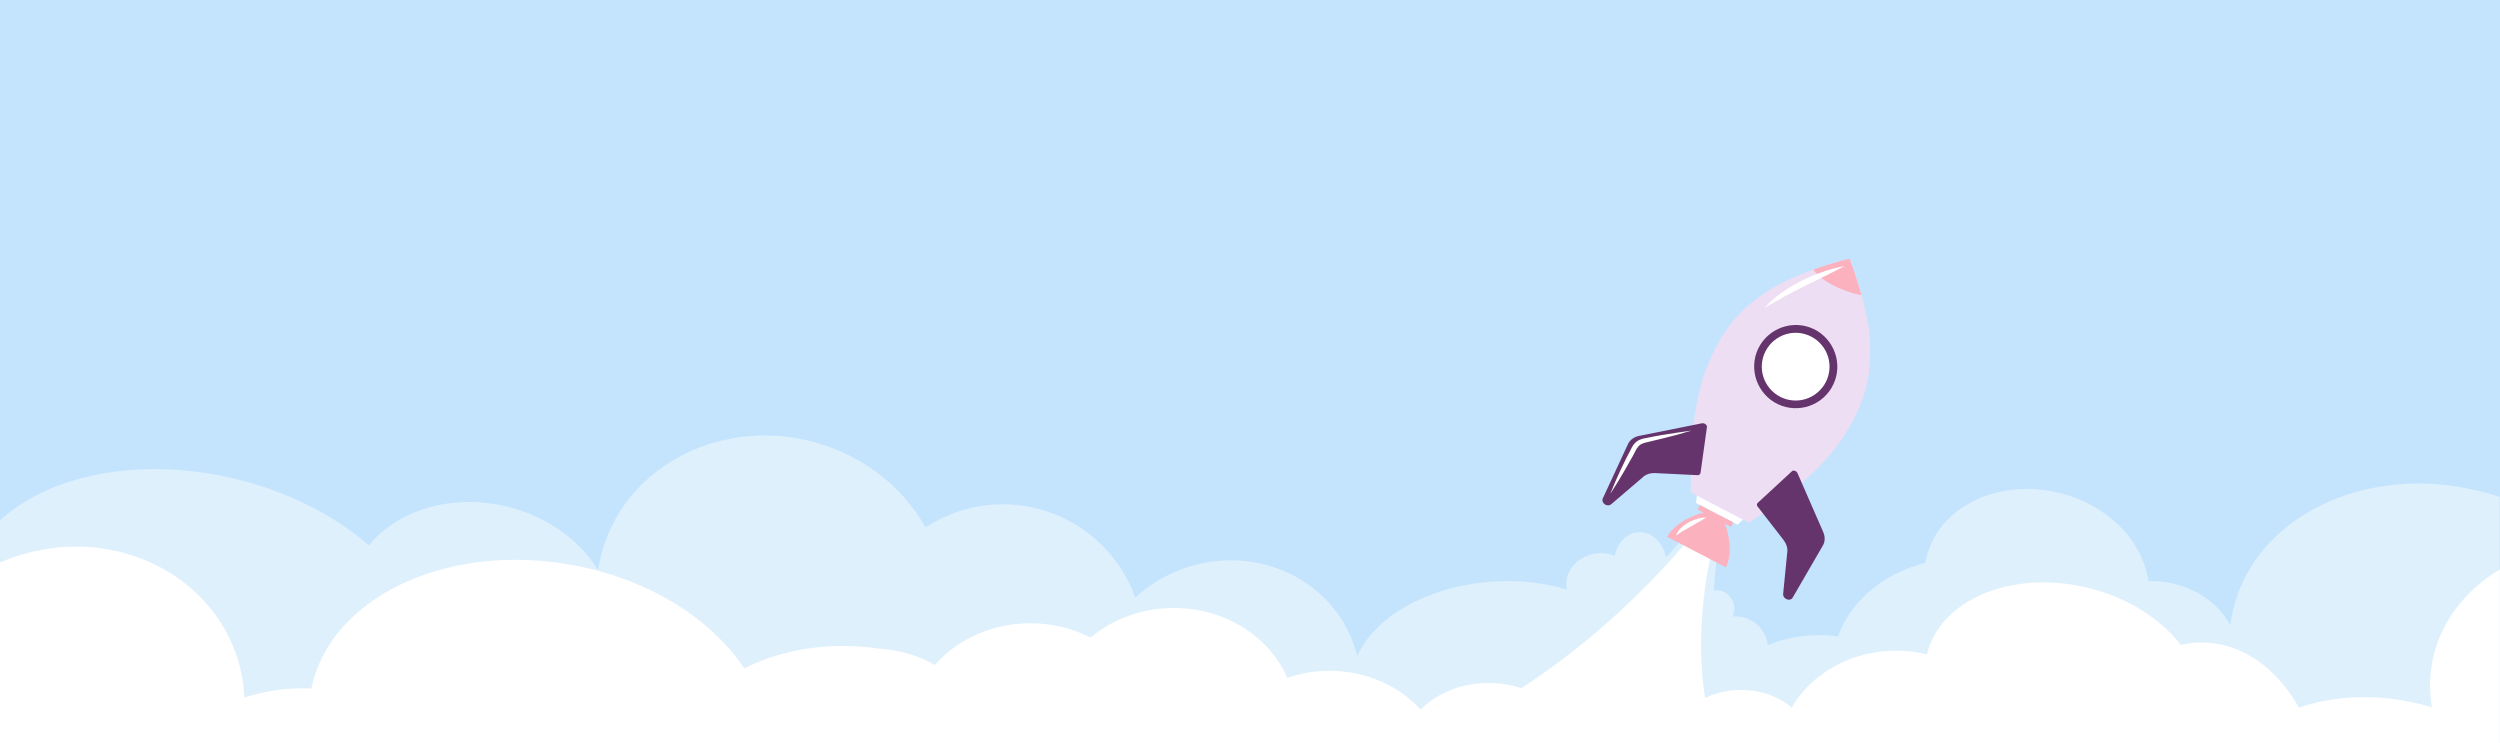 <svg width="1440" height="428" viewBox="0 0 1440 428" fill="none" xmlns="http://www.w3.org/2000/svg">
<path d="M1440 -13H0V593H1440V-13Z" fill="#C4E4FD"/>
<path d="M829.8 428H1000.5C998.3 421.6 995.9 413 994.3 402.9C989.3 384.1 980.7 348.4 993.8 298L994.5 295.7L984.9 290.2L983.4 292.4C983.2 292.6 968.5 313.4 942.5 339.1C927.2 354.2 911 368 894.5 380.2C873.9 395.4 852.5 408.1 831 417.9L830.5 418.1L830.1 418.5C827.2 421.4 827.7 424.2 828.2 425.5C828.5 426.4 829 427.2 829.8 428Z" fill="#DFF0FD"/>
<path d="M939.9 342.7C941.9 343.6 944.1 344.1 946.4 343.9C954.8 343.3 960.9 334.4 960.1 324.1C959.3 313.8 951.9 305.9 943.5 306.5C936.9 307 931.7 312.7 930.1 320.1C927.2 318.9 923.9 318.4 920.5 318.7C909.7 319.5 901.5 328 902.2 337.5C902.3 338.2 902.4 338.9 902.5 339.6C889.5 335.6 874.5 333.9 858.7 335.1C821.7 337.9 791.5 355.6 781.8 377.9C781.1 375 780.2 372.2 779.1 369.4C764.4 331.2 720 312.8 679.8 328.2C669.9 332 661.2 337.5 653.9 344.2C641.1 308.4 604.4 285.5 565.5 291.4C553.5 293.2 542.6 297.6 533.1 303.8C519.8 280.1 496.1 261.3 466.4 254C412.2 240.7 358.2 270.6 346 320.7C345.4 323.3 344.9 325.9 344.5 328.5C334 311.2 315.1 297.3 291.6 291.7C259.9 284.2 229 293.9 212.5 314.1C192.6 296.9 165.8 283.1 135 275.7C80.2 262.7 27.8 273.6 -0.7 300.4V404C19.5 428.2 52.3 448.1 91.8 457.5C160.5 473.9 225.5 452.5 244.3 409.4C249.9 412 255.9 414.2 262.3 415.7C301.9 425.1 340.3 407.6 350.9 376.3C362.8 404.5 388.6 427.3 422.3 435.6C455.1 443.6 487.8 435.9 511.2 417.4C513.8 421.2 516.7 424.7 519.9 428H918.9C937.4 416.6 948.6 400.4 947.3 383.2C946.4 371.2 939.6 360.6 928.8 352.4C933.6 350.6 937.8 347.1 939.9 342.7Z" fill="#DFF0FD"/>
<path d="M1439.8 286.3C1435.5 284.8 1431.1 283.5 1426.5 282.5C1361.7 267.1 1299 297.8 1286.3 351.2C1285.6 354.2 1285 357.3 1284.7 360.3C1278.8 349 1267 339.7 1251.9 336.2C1247 335 1242.1 334.6 1237.4 334.7C1234.3 311.6 1213.9 290.5 1185.6 283.8C1150.5 275.5 1116.6 292.1 1109.7 321C1109.4 322.1 1109.2 323.1 1109.1 324.2C1085 330.1 1066 346.3 1058.7 366.6C1053.3 365.8 1047.7 365.6 1041.8 366.1C1033.3 366.7 1025.3 368.7 1018.3 371.6C1017.7 367.1 1015.6 362.8 1011.9 359.6C1007.9 356.2 1002.8 354.7 997.9 355.1C1000 350.9 999 345.7 995.3 342.5C990.9 338.7 984.2 339.3 980.4 343.7C977.6 347 977.1 351.5 978.8 355.1C976.8 356.2 975 357.6 973.5 359.4C966.6 367.4 967.5 379.4 975.5 386.3C979.7 389.9 985.5 395 985.5 395C985.5 395 989.1 402.9 989.5 408.6C990.1 416 993.6 422.7 999.2 428.2H1175.6C1182.9 422.2 1188.8 415 1192.8 407V389C1196 388.4 1199.1 387.5 1202.1 386.5C1208.1 397.4 1219.8 406.3 1234.4 409.8C1256.9 415.1 1278.7 405.9 1286.1 388.9C1294.9 428.6 1331.2 463.8 1380.6 475.6C1401.1 480.5 1421.3 480.7 1439.8 477.1V286.3Z" fill="#DFF0FD"/>
<path d="M1439.8 328C1420.6 339.8 1406.9 356.8 1401.8 377.5C1399.4 387.4 1399.1 397.5 1400.8 407.4C1397.4 406.4 1394 405.5 1390.4 404.7C1366.6 399.5 1343.4 401 1324.2 407.6C1312.2 386.1 1293.5 371.7 1271.8 370.2C1266.5 369.8 1261.2 370.3 1256.1 371.4C1244.5 356.5 1225.7 344.2 1202.7 338.6C1159.2 328 1117.7 345.1 1109.9 376.9C1104.3 375.5 1098.3 374.8 1092.2 374.8C1066 374.8 1043.3 388.1 1032 407.6C1024.7 401.3 1014.3 397.4 1002.8 397.4C995.2 397.4 988.1 399.1 982.1 402.1C978.3 377.6 978 342.1 991 297.1L985.8 294.1C985.8 294.1 945 352 876.2 396.4C870.3 394.4 863.9 393.4 857.3 393.4C841.7 393.4 827.6 399.3 818.3 408.7C805.8 395.1 787 386.4 765.8 386.4C757.2 386.4 749 387.8 741.5 390.5C731.4 367 706 350.2 676.2 350.2C657.6 350.2 640.7 356.7 628.2 367.3C618 362 606.1 359 593.5 359C571.2 359 551.3 368.4 538.5 383C529 377.6 517.9 374.3 506 373.6C499.4 372.6 492.5 372.1 485.5 372.1C464.4 372.1 444.9 376.8 428.7 385C409.1 355.6 371.8 332.3 326.4 324.9C255 313.1 190 345.1 179.3 396.6C169.5 396.1 159.1 397 148.6 399.6C145.9 400.3 143.3 401 140.7 401.8C140.5 396.1 139.7 390.4 138.3 384.7C126 334.6 72.1 304.7 17.9 318C11.4 319.6 5.2 321.7 -0.7 324.4V613H1439.9V328H1439.8Z" fill="white"/>
<path d="M1077.2 200.3C1077.3 179 1065.4 149 1065.4 149C1065.4 149 1034.1 156.5 1016.6 168.7C1005.4 176.6 994.3 185 983.9 209.7C973.8 233.8 973.7 265 974 283.7L990.7 292.4L1007.4 301.1C1022.9 290.6 1048.4 272.7 1062.4 250.6C1076.6 228 1077.2 214 1077.2 200.3Z" fill="#EDDEF4"/>
<path d="M1000.8 302.2L976.9 289.7L977.4 285.5L1003.9 299.3L1000.8 302.2Z" fill="white"/>
<path d="M998.4 300.9L979.1 290.9L977.8 293.5L997.1 303.5L998.4 300.9Z" fill="#FCB1BF"/>
<path d="M992 299.2L990.2 298.3L986.1 296.1L984.2 295.1C983.9 293.7 965.7 298.8 960.3 309.2L977 317.9L977.4 318.1L994.1 326.8C999.6 316.5 993.3 298.7 992 299.2Z" fill="#FCB1BF"/>
<path d="M980.4 243.8L944 251.1C941.3 251.7 939.1 253.2 937.9 255.4L923.2 287.1C922.6 288.3 923.3 289.9 924.7 290.7C925.9 291.3 927.3 291.2 928.1 290.4L945.9 275.2C947.7 273.3 950.4 272.4 953.4 272.5L977.7 273.7C978.6 273.8 979.3 273.2 979.5 272.4L983.2 246C983.3 244.7 981.8 243.6 980.4 243.8Z" fill="#66346C"/>
<path d="M1035.3 272.4L1050.2 306.5C1051.3 309.1 1051.3 311.8 1050.1 314L1032.6 344.2C1032 345.4 1030.3 345.8 1028.8 345C1027.6 344.4 1026.9 343.1 1027.1 342L1029.4 318.7C1029.9 316.1 1029.1 313.4 1027.3 311L1012.4 291.8C1011.8 291.1 1011.8 290.2 1012.5 289.6L1032.1 271.5C1032.9 270.6 1034.7 271.2 1035.3 272.4Z" fill="#66346C"/>
<path d="M1054.9 223.5C1061.7 212.2 1058 197.5 1046.7 190.6C1035.4 183.8 1020.7 187.5 1013.8 198.8C1007 210.1 1010.7 224.8 1022 231.7C1033.3 238.5 1048 234.9 1054.9 223.5Z" fill="#66346C"/>
<path d="M1045.3 227.3C1054.2 221.2 1056.5 209.1 1050.4 200.2C1044.3 191.3 1032.2 189 1023.3 195.1C1014.4 201.2 1012.1 213.3 1018.2 222.2C1024.3 231.1 1036.4 233.4 1045.3 227.3Z" fill="white"/>
<path d="M1072.2 170C1069.1 158.9 1065.4 149 1065.4 149C1065.4 149 1056.4 151 1044.6 155.3C1044.4 155.4 1047.2 159.8 1055.6 164.2C1064.7 168.9 1072.3 170.1 1072.2 170Z" fill="#FCB1BF"/>
<path d="M1062.4 153.3C1058.5 155.4 1054.6 157.3 1050.8 159.2L1039.2 164.9C1035.3 166.8 1031.6 168.8 1027.8 170.8C1024 172.9 1020.3 175 1016.5 177.2C1019.4 173.9 1022.8 171 1026.3 168.5C1029.9 166 1033.7 163.8 1037.6 161.8C1041.5 159.8 1045.5 158.1 1049.7 156.7C1053.8 155.2 1058.1 154 1062.4 153.3Z" fill="white"/>
<path d="M974.3 248C968.9 249.7 963.4 251.2 957.9 252.5C955.2 253.2 952.4 253.8 949.6 254.5L947.5 255C946.9 255.2 946.3 255.4 945.8 255.6C944.7 256.1 943.8 256.9 943.2 257.8C943 258.1 942.9 258.3 942.7 258.5L942.2 259.4L941.3 261.2L939.4 264.6C938.1 266.9 936.9 269.1 935.6 271.3C933 275.8 930.3 280.2 927.5 284.5C929.4 279.7 931.5 274.9 933.7 270.2C934.8 267.8 936 265.6 937.1 263.2L938.9 259.8L939.8 258L940.3 257.1C940.5 256.8 940.7 256.5 940.9 256.2C941.8 255 942.9 254 944.3 253.4C945 253.1 945.7 252.8 946.6 252.6L948.7 252.2C951.5 251.6 954.3 251.1 957.1 250.6C962.8 249.7 968.5 248.8 974.3 248Z" fill="white"/>
<path d="M982.8 298C981.4 299 979.9 299.9 978.4 300.7L974 303.2C972.6 304 971.2 304.9 969.7 305.7C968.3 306.6 966.9 307.5 965.4 308.4C966 306.8 967 305.4 968.2 304.2C969.4 303 970.8 301.9 972.3 301.1C973.8 300.2 975.5 299.5 977.2 299C979 298.4 980.8 298 982.8 298Z" fill="white"/>
</svg>
